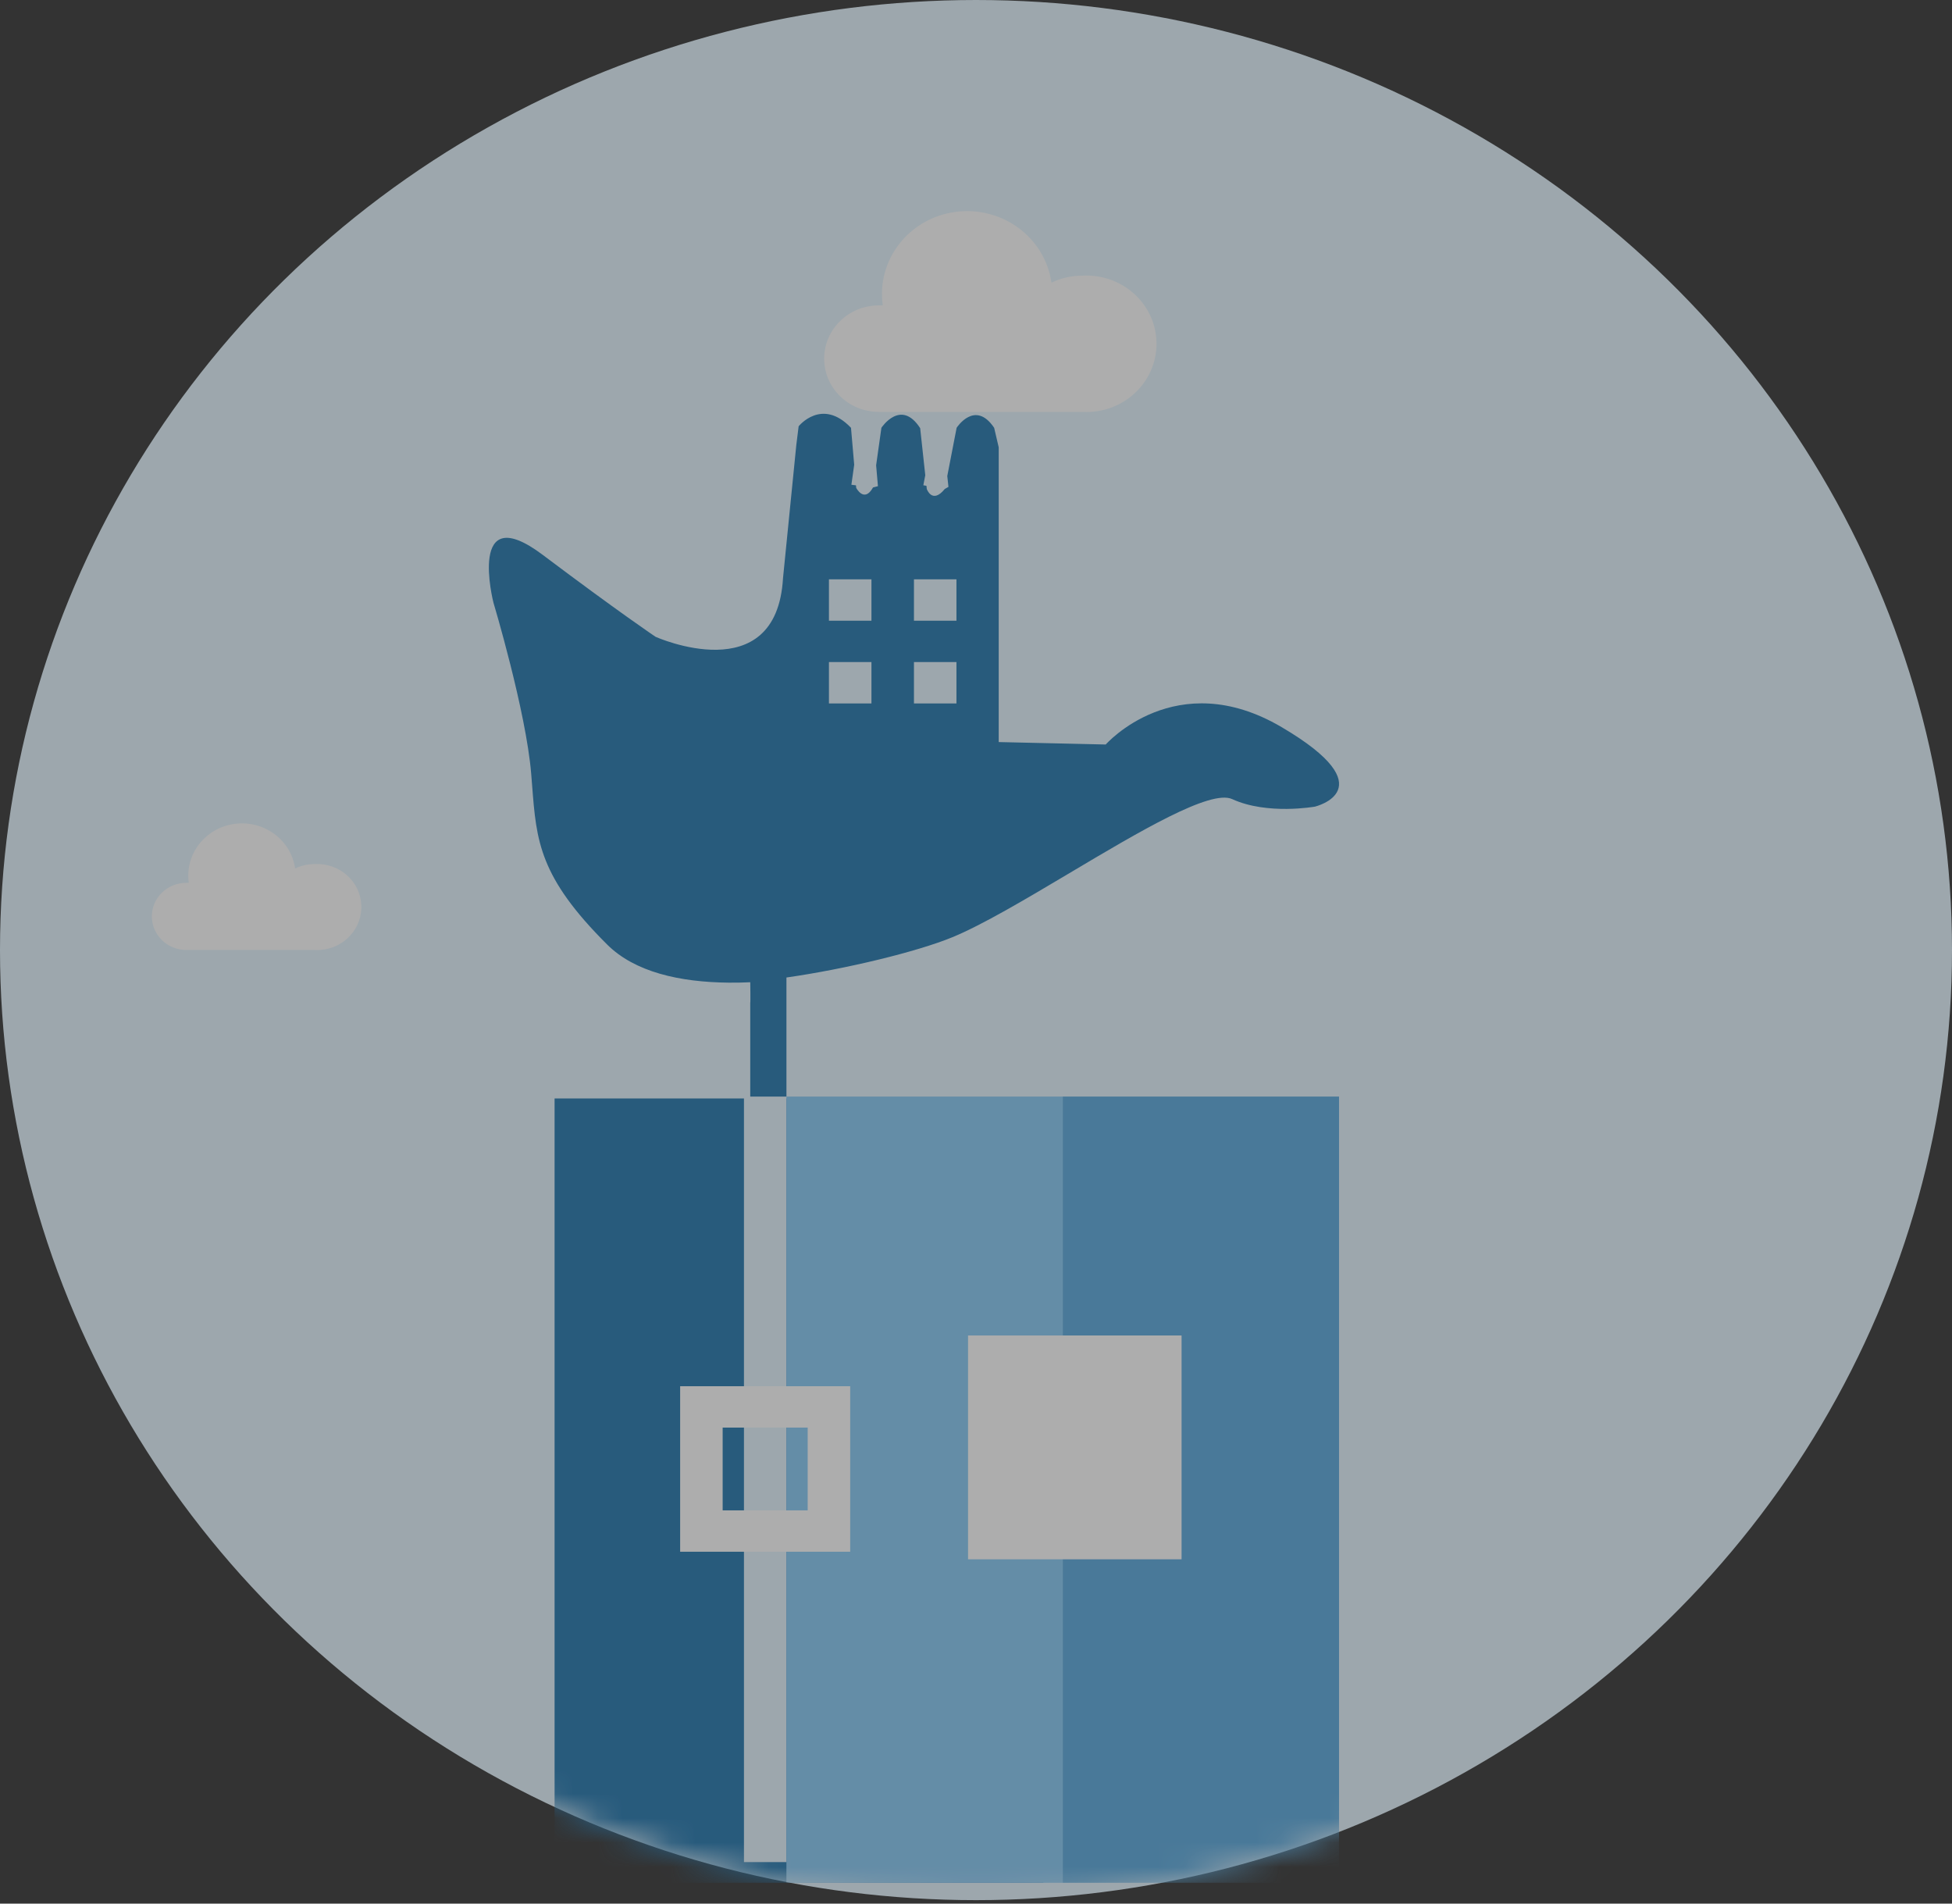 <svg width="80" height="78" viewBox="0 0 80 78" fill="none" xmlns="http://www.w3.org/2000/svg">
<rect x="0" y="0" width="80" height="78" fill="#333333" stroke="none"/>
<g opacity="0.6">
<ellipse cx="40" cy="38.929" rx="40" ry="38.929" fill="#E4F5FF"/>
<mask id="mask0_2451_29635" style="mask-type:luminance" maskUnits="userSpaceOnUse" x="0" y="0" width="80" height="78">
<ellipse cx="40" cy="38.929" rx="40" ry="38.929" fill="white"/>
</mask>
<g mask="url(#mask0_2451_29635)">
<path fill-rule="evenodd" clip-rule="evenodd" d="M30.49 45.009H22.729V77.147H42.764V45.009H32.233V76.299H30.49V45.009Z" fill="#2176AE"/>
<rect x="32.23" y="44.931" width="11.324" height="32.216" fill="#86C9F5"/>
<rect x="43.555" y="44.931" width="11.324" height="32.216" fill="#59A9DE"/>
<path fill-rule="evenodd" clip-rule="evenodd" d="M34.844 56.8H27.875V63.582H34.844V56.8ZM29.617 61.887V58.495H33.102V61.887H29.617Z" fill="white"/>
<path d="M39.674 54.721H48.425V63.892H39.674V54.721Z" fill="white"/>
<path fill-rule="evenodd" clip-rule="evenodd" d="M37.921 19.472L37.842 19.884L37.969 19.906L37.983 20.036C37.983 20.036 38.204 20.671 38.72 20.036L38.871 19.95L38.823 19.505L39.206 17.529C39.206 17.529 39.957 16.36 40.744 17.529L40.931 18.33V30.406L45.317 30.506C45.317 30.506 48.187 27.246 52.52 29.791C56.852 32.336 53.894 33.051 53.894 33.051C53.894 33.051 51.939 33.404 50.499 32.743C49.613 32.336 46.694 34.072 43.828 35.777C42.034 36.843 40.261 37.898 39.021 38.407C37.588 38.995 34.675 39.705 32.231 40.053V44.932H30.748V41.092C30.762 41.091 30.748 40.247 30.748 40.247C30.454 40.261 30.162 40.267 29.873 40.264C27.841 40.245 26.013 39.825 24.887 38.706C22.098 35.931 21.984 34.464 21.809 32.193C21.797 32.034 21.784 31.871 21.77 31.703C21.559 29.142 20.221 24.684 20.221 24.684C20.221 24.684 19.128 20.393 22.246 22.738C25.363 25.083 26.869 26.094 26.869 26.094C26.869 26.094 31.826 28.31 32.091 23.686L32.636 18.23L32.731 17.467C32.731 17.467 33.681 16.275 34.877 17.529L35.008 19.044L34.893 19.863L35.081 19.887L35.09 19.99C35.09 19.99 35.418 20.624 35.779 19.974L35.981 19.921L35.907 19.065L36.123 17.529C36.123 17.529 36.918 16.314 37.712 17.544L37.921 19.472ZM33.973 23.737H35.715V25.433H33.973V23.737ZM39.199 23.737H37.457V25.433H39.199V23.737ZM33.973 27.128H35.715V28.824H33.973V27.128ZM39.199 27.128H37.457V28.824H39.199V27.128Z" fill="#2176AE"/>
<path d="M44.359 11.295C45.943 11.206 47.302 12.383 47.393 13.925C47.485 15.467 46.275 16.789 44.691 16.878C44.58 16.884 44.469 16.884 44.359 16.878H36.019C34.781 16.878 33.777 15.9 33.777 14.694C33.778 13.49 34.781 12.513 36.019 12.513H36.179C35.914 10.655 37.247 8.94 39.156 8.683C41.065 8.425 42.827 9.723 43.092 11.581C43.486 11.392 43.92 11.294 44.359 11.295V11.295Z" fill="white"/>
<path d="M12.895 35.405C13.893 35.349 14.75 36.091 14.807 37.063C14.865 38.035 14.102 38.869 13.104 38.925C13.034 38.929 12.964 38.929 12.895 38.925H7.636C6.855 38.925 6.222 38.308 6.223 37.548C6.223 36.789 6.856 36.173 7.636 36.173H7.737C7.57 35.001 8.411 33.92 9.614 33.758C10.818 33.596 11.929 34.414 12.095 35.585C12.344 35.466 12.617 35.404 12.895 35.405V35.405Z" fill="white"/>
</g>
</g>
</svg>
